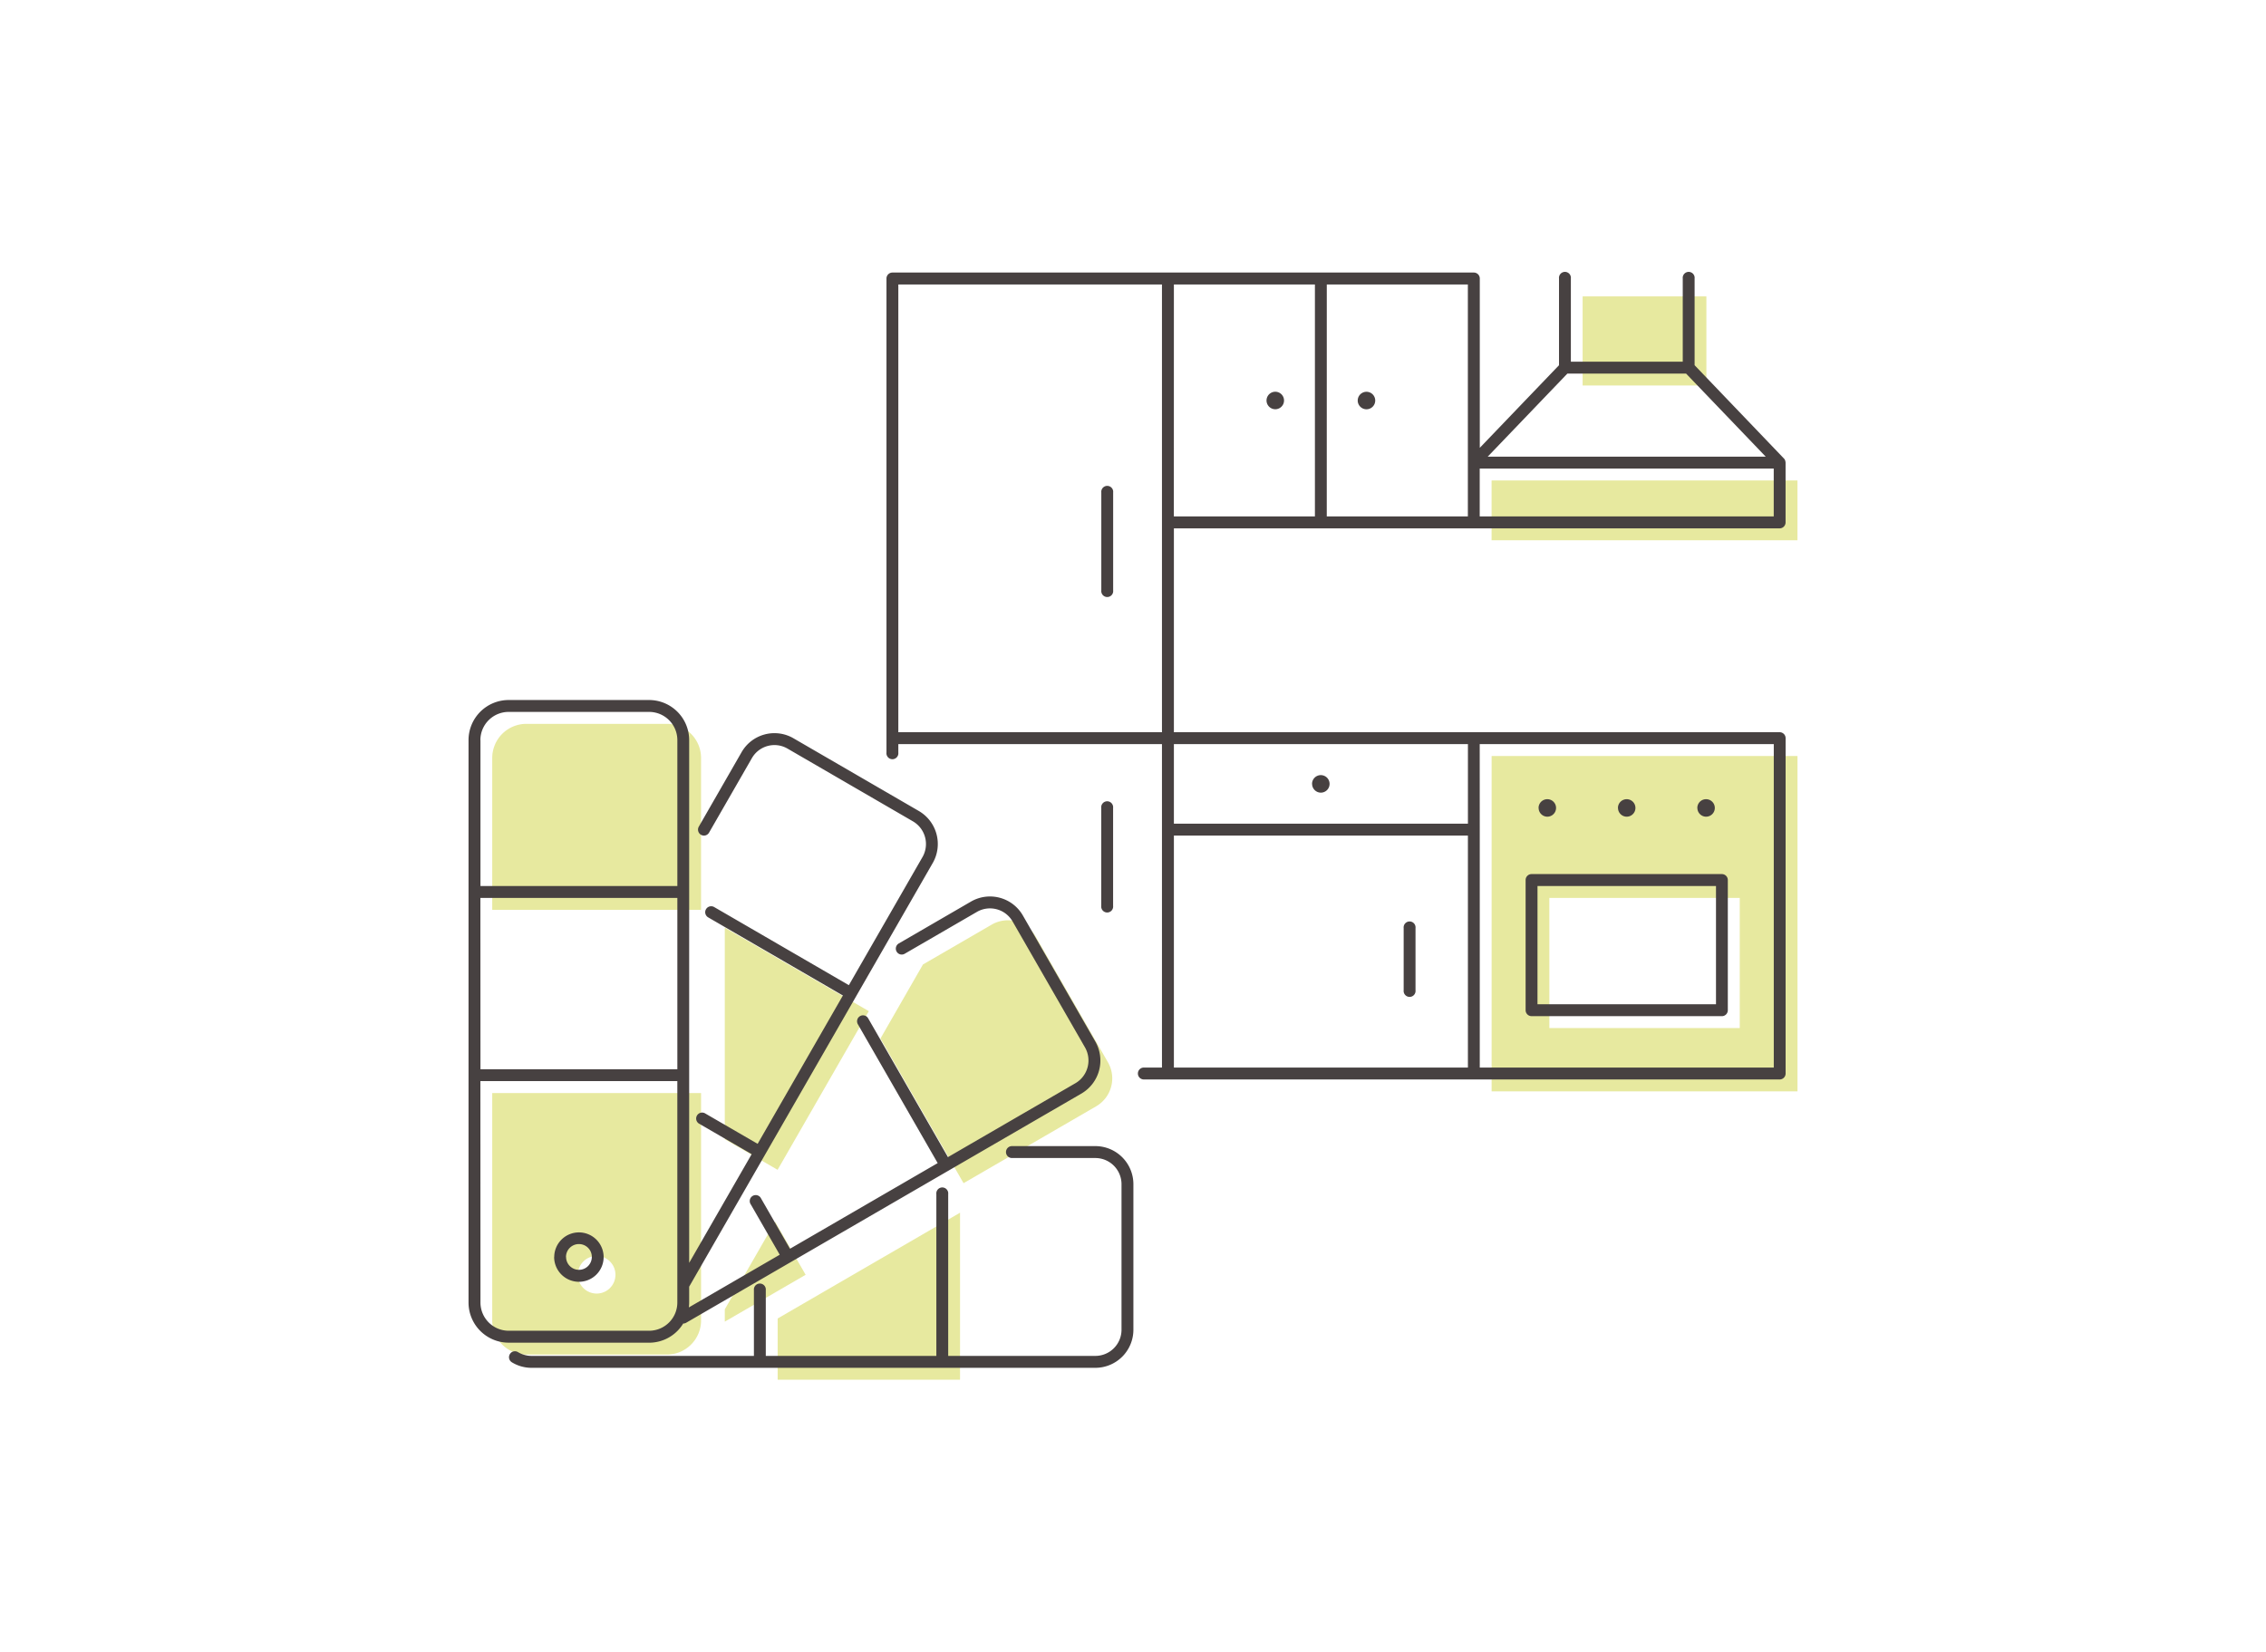 <svg xmlns="http://www.w3.org/2000/svg" width="266" height="194"><path data-name="長方形 808" fill="none" d="M0 0h266v194H0z"/><g data-name="グループ 5921" stroke="rgba(0,0,0,0)" stroke-miterlimit="10"><path data-name="合体 207" d="M91.288 161.999v-7.19l21.408-12.42v19.61zm-29.506-2.956a4.005 4.005 0 01-4-4.016v-26.689h24.515v26.689a4.009 4.009 0 01-4 4.016zm6.051-9.356a2.207 2.207 0 102.209-2.219 2.213 2.213 0 00-2.212 2.218zm17.249 4.046l5.911-10.282 3.581 6.228-9.492 5.5zm18.271-31.793l4.993-8.7 8.079-4.682a3.751 3.751 0 015.134 1.381l8.5 14.789a3.79 3.79 0 01-1.377 5.163l-15.573 9.031zm-18.271 11.819v-24.837l16.907 9.8-10.708 18.63zm90.016-5.615V88.769h35.905v39.375zm6.779-7.434h22.348v-15.282h-22.352zM57.782 106.828V89.01a4.008 4.008 0 014-4.02h16.514a4.009 4.009 0 014 4.02v17.818zm117.312-43.391v-7.023h35.905v7.023zm10.688-18.174V34.799h14.527v10.464z" fill="#e7e99f"/><path data-name="合体 208" d="M62.4 160.601a4.419 4.419 0 01-2.316-.651.7.7 0 01-.231-.959.687.687 0 01.955-.232 3.072 3.072 0 001.592.442h26.1v-7.73a.7.7 0 111.394 0v7.73h20.022v-19a.7.7 0 111.391 0v19h17.283a3.073 3.073 0 003.062-3.077v-17.076a3.075 3.075 0 00-3.062-3.08h-9.8a.7.7 0 010-1.4h9.8a4.474 4.474 0 014.457 4.476v17.078a4.471 4.471 0 01-4.457 4.479zm-2.7-2.953a4.712 4.712 0 01-4.7-4.723V86.908a4.71 4.71 0 014.7-4.716h16.51a4.709 4.709 0 014.69 4.716v61.369l7.337-12.764-6.192-3.59a.7.7 0 01.7-1.211l6.192 3.59 10.009-17.417-15.813-9.172a.7.7 0 01.7-1.214l15.813 9.174 8.64-15.037a3.082 3.082 0 00-1.121-4.2l-14.722-8.541a3.051 3.051 0 00-4.183 1.126l-5.024 8.738a.693.693 0 01-.948.257.705.705 0 01-.258-.956l5.021-8.74a4.446 4.446 0 016.09-1.637l14.718 8.538a4.485 4.485 0 011.629 6.114l-8.988 15.641h0l-19.6 34.095v1.854a4.91 4.91 0 01-.037.583l10.667-6.187-3.388-5.894a.7.7 0 111.205-.7l3.388 5.893 17.337-10.057-9.368-16.3a.7.7 0 01.254-.956.692.692 0 01.951.255l9.367 16.3 14.968-8.68a3.091 3.091 0 001.122-4.2l-8.5-14.789a3.06 3.06 0 00-4.183-1.127l-8.483 4.918a.688.688 0 01-.947-.254.7.7 0 01.253-.956l8.481-4.92a4.452 4.452 0 016.086 1.638l8.5 14.789a4.491 4.491 0 01-1.631 6.12l-46.382 26.9a.671.671 0 01-.348.1H80.2a4.681 4.681 0 01-3.993 2.25zm-3.3-4.721a3.316 3.316 0 003.3 3.32h16.51a3.315 3.315 0 003.3-3.32v-25.989H56.391zm0-27.383h23.113v-20.115H56.391zm0-38.634v17.119h23.113V86.908a3.316 3.316 0 00-3.3-3.32H59.7a3.316 3.316 0 00-3.309 3.32zm8.659 60.679a2.9 2.9 0 112.9 2.911 2.912 2.912 0 01-2.91-2.912zm1.391 0a1.512 1.512 0 101.513-1.519 1.516 1.516 0 00-1.523 1.518zm106.556-20.845h-38.731a.7.7 0 010-1.4h2.125V87.369h-30.948v.994a.7.7 0 11-1.391 0V32.701a.7.7 0 01.7-.7h68.248a.7.7 0 01.7.7v19.88l9.3-9.7v-10.18a.7.7 0 111.391 0v9.769h13.134v-9.769a.7.7 0 111.391 0V42.88L209.4 53.822l.011.008a.719.719 0 01.129.194c.008.019.012.042.019.061a.662.662 0 01.038.189c0 .016.007.023.007.039v7.024a.7.7 0 01-.693.7H137.8v23.935h71.116a.7.7 0 01.693.7v39.372a.7.7 0 01-.693.7zm.7-29.336v27.939h34.514V87.369H173.7zM137.8 125.347h34.514V98.108H137.8zm0-28.635h34.517v-9.343H137.8zm-32.348-10.74H136.4V33.401h-30.948zM173.7 60.636h34.514v-5.622H173.7zm-17.954 0h16.563V33.401h-16.56zm-17.951 0h16.56V33.401H137.8zm36.844-7.018h32.635l-9.349-9.754h-13.934zm5.142 65.692a.7.7 0 01-.693-.7v-15.281a.7.7 0 01.693-.7h22.35a.7.7 0 01.693.7v15.284a.7.7 0 01-.693.7zm.7-1.4h20.955v-13.881h-20.953zm-15.708-1.64v-7.3a.7.7 0 111.391 0v7.3a.7.7 0 11-1.391 0zm-35.5-9.913V94.861a.7.7 0 111.391 0v11.5a.7.7 0 11-1.391 0zm69.971-11.5a1.027 1.027 0 111.027 1.033 1.028 1.028 0 01-1.02-1.029zm-9.318 0a1.027 1.027 0 111.027 1.033 1.028 1.028 0 01-1.02-1.029zm-9.318 0a1.027 1.027 0 111.026 1.033 1.028 1.028 0 01-1.019-1.029zm-26.59-2.82a1.029 1.029 0 111.026 1.031 1.033 1.033 0 01-1.019-1.027zM129.28 69.32V57.827a.7.7 0 111.391 0V69.32a.7.7 0 11-1.391 0zm30.1-22.3a1.027 1.027 0 111.027 1.035 1.03 1.03 0 01-1.028-1.039zm-10.705 0a1.027 1.027 0 111.025 1.03 1.03 1.03 0 01-1.026-1.034z" fill="#474141"/></g></svg>